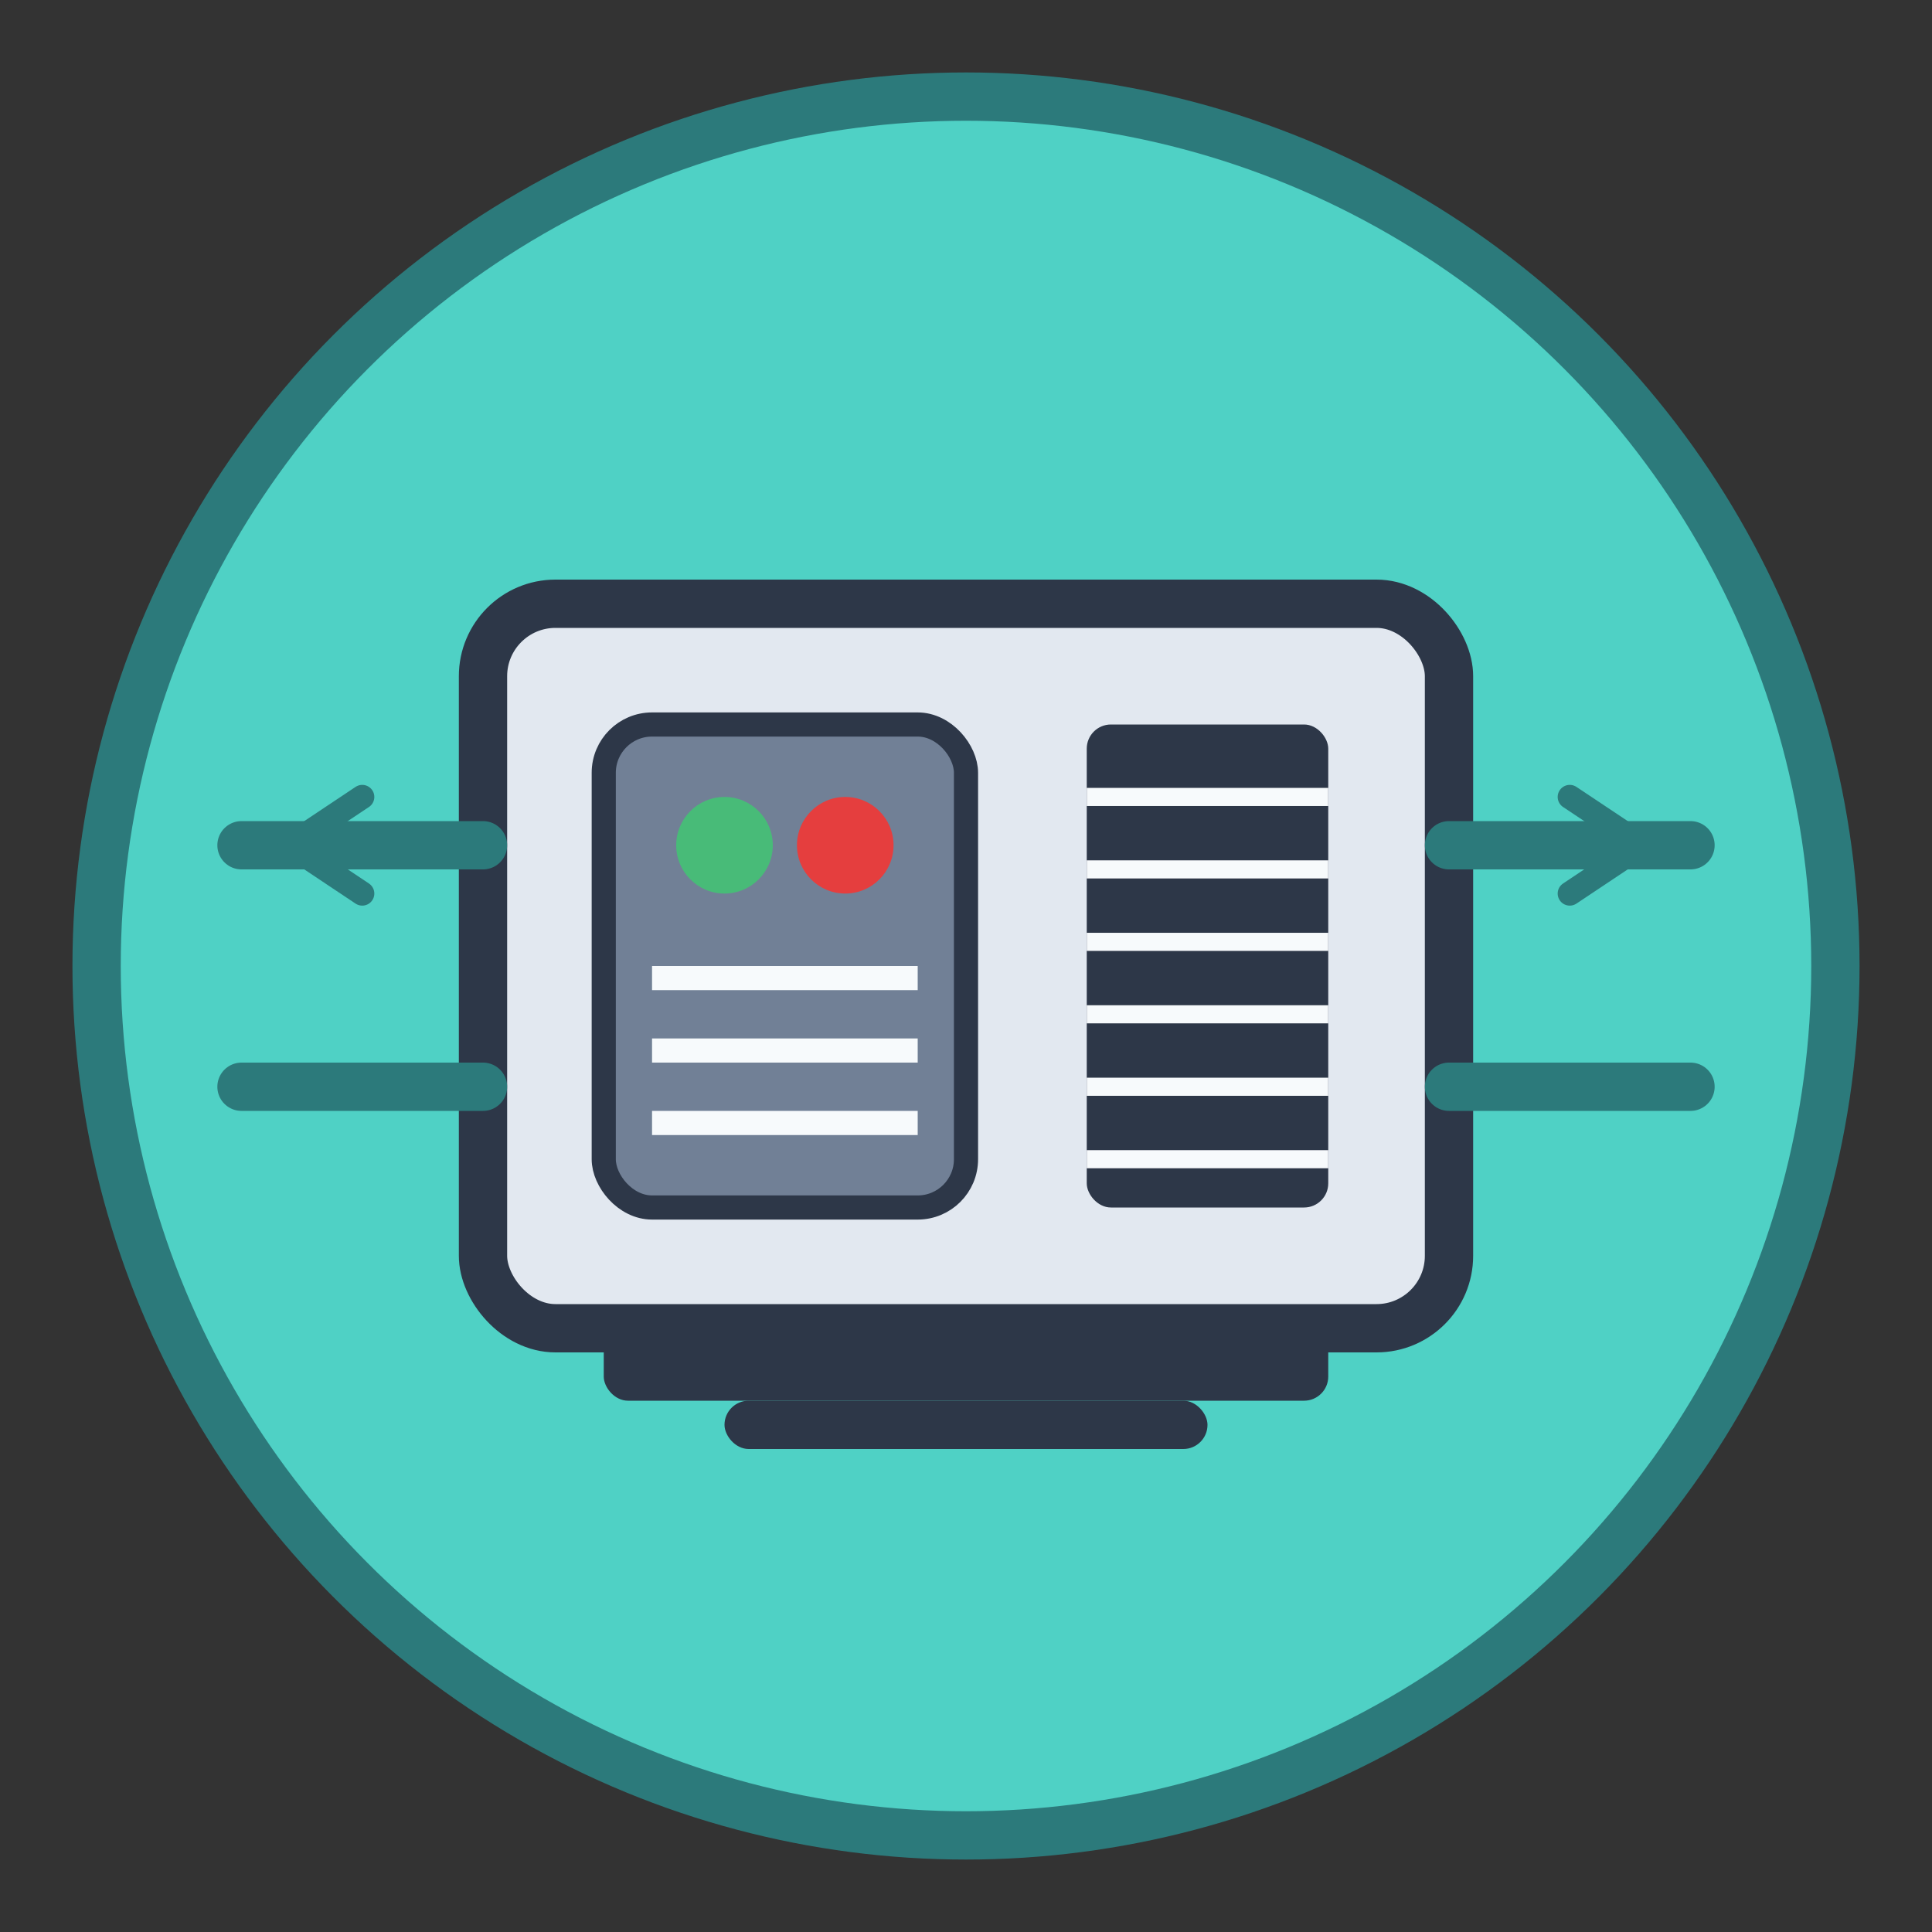 <svg width="80" height="80" viewBox="0 0 80 80" fill="none" xmlns="http://www.w3.org/2000/svg">
  <rect x="0" y="0" width="80" height="80" fill="#333333" stroke="none"/>
  <!-- Background circle -->
  <circle cx="40" cy="40" r="36" fill="#4FD1C5" stroke="#2C7A7B" stroke-width="2"/>
  
  <!-- HVAC Unit body -->
  <rect x="20" y="25" width="40" height="30" rx="3" fill="#E2E8F0" stroke="#2D3748" stroke-width="2"/>
  
  <!-- Control panel -->
  <rect x="25" y="30" width="15" height="20" rx="2" fill="#718096" stroke="#2D3748"/>
  <circle cx="30" cy="35" r="2" fill="#48BB78"/>
  <circle cx="35" cy="35" r="2" fill="#E53E3E"/>
  <rect x="27" y="40" width="11" height="1" fill="#F7FAFC"/>
  <rect x="27" y="43" width="11" height="1" fill="#F7FAFC"/>
  <rect x="27" y="46" width="11" height="1" fill="#F7FAFC"/>
  
  <!-- Fan grill -->
  <rect x="45" y="30" width="10" height="20" rx="1" fill="#2D3748"/>
  <path d="M45 33H55" stroke="#F7FAFC" stroke-width="0.75"/>
  <path d="M45 36H55" stroke="#F7FAFC" stroke-width="0.75"/>
  <path d="M45 39H55" stroke="#F7FAFC" stroke-width="0.75"/>
  <path d="M45 42H55" stroke="#F7FAFC" stroke-width="0.75"/>
  <path d="M45 45H55" stroke="#F7FAFC" stroke-width="0.75"/>
  <path d="M45 48H55" stroke="#F7FAFC" stroke-width="0.75"/>
  
  <!-- Air ducts -->
  <path d="M20 35H10" stroke="#2C7A7B" stroke-width="2" stroke-linecap="round"/>
  <path d="M20 45H10" stroke="#2C7A7B" stroke-width="2" stroke-linecap="round"/>
  <path d="M60 35H70" stroke="#2C7A7B" stroke-width="2" stroke-linecap="round"/>
  <path d="M60 45H70" stroke="#2C7A7B" stroke-width="2" stroke-linecap="round"/>
  
  <!-- Air flow indicators -->
  <path d="M15 33L12 35L15 37" stroke="#2C7A7B" stroke-width="1" stroke-linecap="round" stroke-linejoin="round"/>
  <path d="M65 37L68 35L65 33" stroke="#2C7A7B" stroke-width="1" stroke-linecap="round" stroke-linejoin="round"/>
  
  <!-- Bottom support -->
  <rect x="25" y="55" width="30" height="3" rx="1" fill="#2D3748"/>
  <rect x="30" y="58" width="20" height="2" rx="1" fill="#2D3748"/>
</svg>